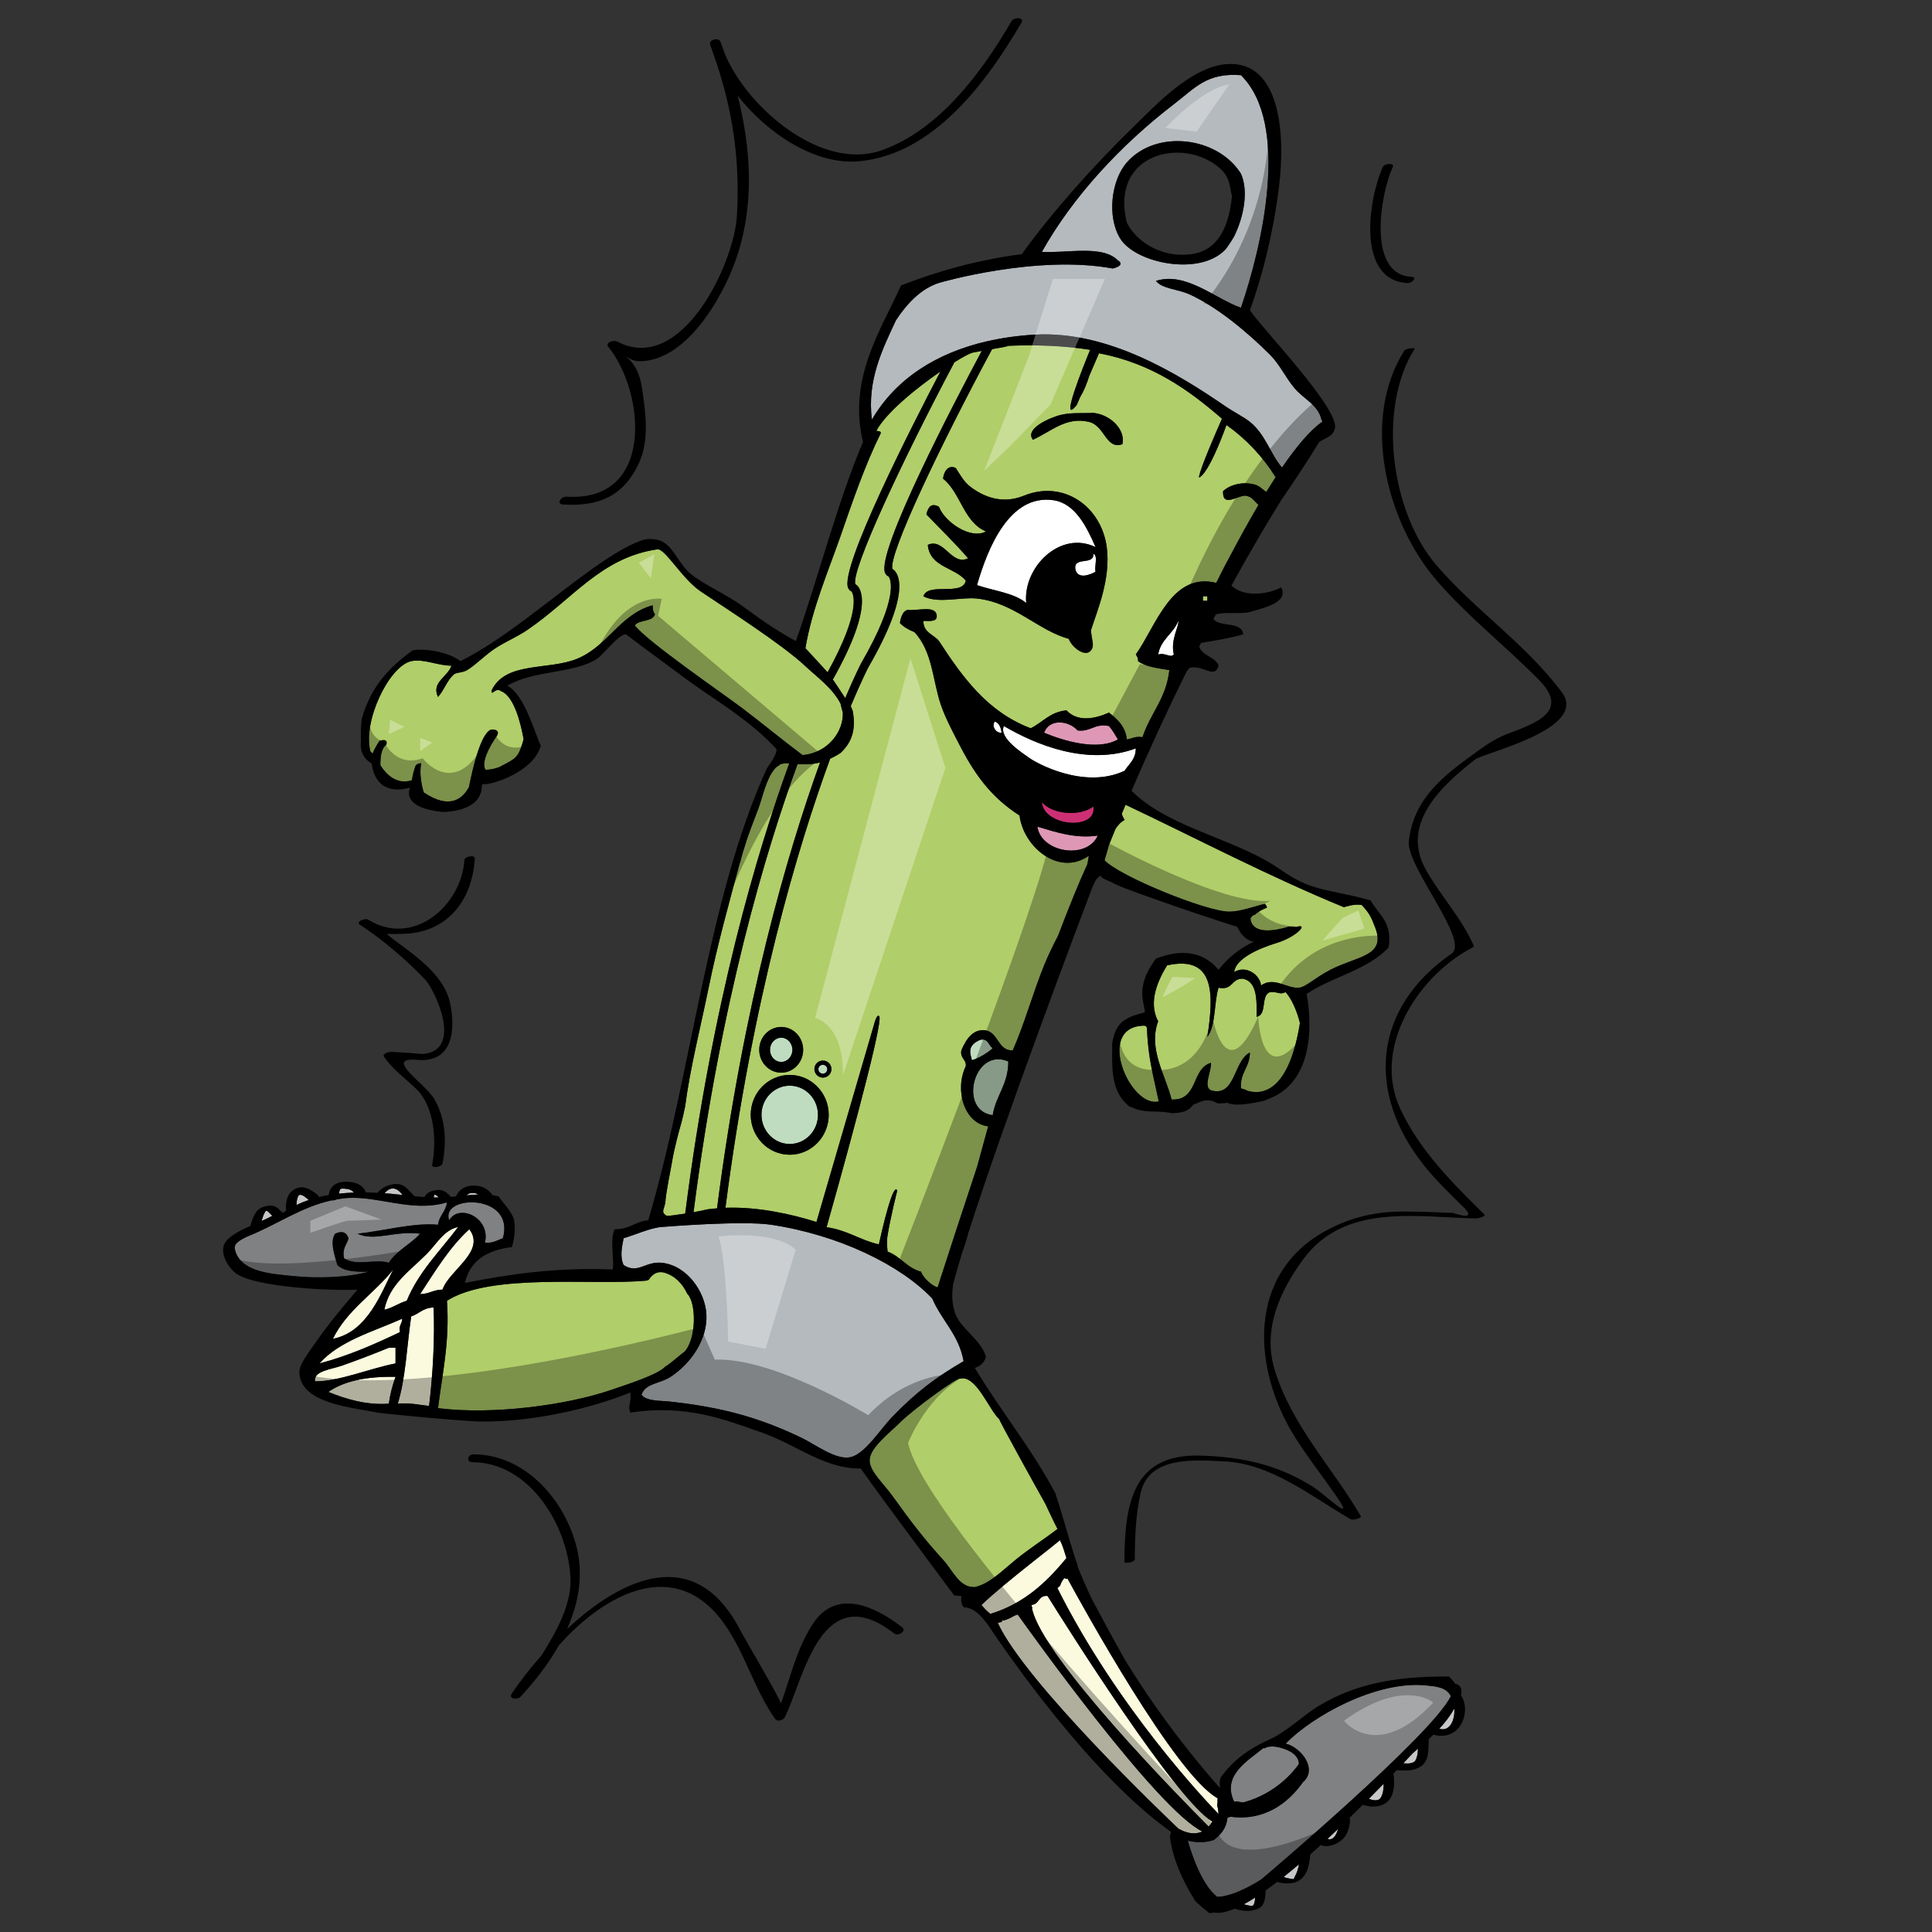 <?xml version="1.0" encoding="utf-8"?>
<!-- Generator: Adobe Illustrator 17.0.0, SVG Export Plug-In . SVG Version: 6.00 Build 0)  -->
<!DOCTYPE svg PUBLIC "-//W3C//DTD SVG 1.1//EN" "http://www.w3.org/Graphics/SVG/1.1/DTD/svg11.dtd">
<svg version="1.1" id="Layer_1" xmlns="http://www.w3.org/2000/svg" xmlns:xlink="http://www.w3.org/1999/xlink" x="0px" y="0px"
	 width="200px" height="200px" viewBox="0 0 200 200" style="enable-background:new 0 0 200 200;" xml:space="preserve">
<rect x="0" y="0" width="200" height="200" fill="#333333" stroke="none"/>
<path id="color9" style="fill:#CD2F74;" d="M107.854,83.028c0.99,1.243,3.882,1.555,5.324,0.464
	C113.615,85.993,108.044,85.596,107.854,83.028z"/>
<path id="color8" style="fill:#DE98B6;" d="M108.087,75.852c0.559-1.528,2.587-1.234,3.472-0.231
	c1.389,0.152,1.715-0.756,3.241-0.463c0.358,0.414,0.637,0.907,0.926,1.389C113.629,77.749,110.126,76.706,108.087,75.852z
	 M107.392,85.575c0.369,2.679,5.101,3.469,6.251,0.926C111.364,86.83,109.365,86.168,107.392,85.575z"/>
<path id="color7" style="fill:#B5BABE;" d="M102.186,35.331c1.573-0.361,3.234-0.595,4.975-0.691
	c7.571-0.417,14.813,4.077,19.68,7.41c0.911,0.624,1.882,1.092,2.547,1.62c1.605,1.278,2.13,3.35,3.327,4.735
	c1.521-2.225,2.941-3.9,4.173-4.75c-0.012-0.072-0.037-0.146-0.093-0.217c-0.339-1.525-1.837-2.128-2.778-3.241
	c-0.923-1.092-1.532-2.459-2.546-3.473c-2.313-2.313-5.451-4.94-8.336-6.252c-1.234-0.563-2.809-0.551-3.473-1.39
	c3.076-0.999,6.134,1.842,8.799,2.778c2.168-6.293,5.148-18.995,0-24.078c-3.525-0.268-4.712,1.299-6.946,3.01
	c-5.538,4.243-10.495,9.629-13.659,15.28c2.63,0.151,6.239-0.73,7.839,0.854c0.906,0.567-0.499,0.868-0.499,0.868
	c-7.867-1.462-17.893,1.462-17.893,1.462c-1.884,0.553-3.391,2.124-4.554,3.902c-1.412,3.02-3.005,6.237-2.489,10.277
	c2.477-4.232,6.681-6.902,11.906-8.104c0.002-0.003,0.006-0.008,0.008-0.012L102.186,35.331z M115.958,24.685
	c-1.375-2.236-0.939-6.013,0.695-7.872c3.044-3.463,9.388-2.678,11.807,1.159c0.798,1.783,0.321,4.397-0.694,6.482
	c-0.098,0.2-0.732,1.187-0.926,1.389C124.18,28.627,117.536,27.254,115.958,24.685z"/>
<path id="color6" style="fill:#B0CE69;" d="M124.987,61.73v0.442c-0.005,0.007-0.008,0.013-0.011,0.021h-0.452V61.73H124.987z
	 M91.995,59.687c-0.156-0.068-0.282-0.191-0.362-0.359c-1.004-2.093,7.249-17.857,10-23.003c-0.348,0.061-0.674,0.12-0.926,0.175
	c-0.295,0.064-1.014,0.446-1.938,1.024l0.016,0.008c-5.428,10.239-10.691,21.519-10.243,22.94l0.09,0.057
	c0.374,0.267,1.99,1.997-2.422,9.828c0.047,0.061,0.093,0.12,0.124,0.149c0.394,0.583,0.774,1.174,1.161,1.761
	c0.985-2.306,1.609-3.529,1.634-3.576C93.115,61.807,92.191,59.96,91.995,59.687z M97.346,132.395
	c-0.113,0.35-0.21,0.651-0.282,0.877c-0.649-0.172-1.553-1.076-1.712-1.623c-1.471-0.382-2.113-1.592-3.473-2.083
	c-0.055-0.53-0.057-1.009-0.036-1.462c0.291-1.924,1.036-4.853,1.036-4.853c-0.408-0.962-1.545,3.939-1.905,5.568
	c-1.954-0.441-3.293-1.497-5.411-1.773c0.699-2.469,6.087-21.57,5.436-21.862c0,0-0.209-0.313-0.522,0.87l-5.962,20.445
	c-2.664-0.838-6.122-1.592-9.421-1.469c2.802-21.697,7.494-37.353,10.84-46.488c0.371-0.17,0.733-0.365,1.086-0.604
	c1.299-1.231,1.542-2.554,1.268-4.29c-0.058-0.164-0.128-0.324-0.191-0.488c-0.013-0.017-0.023-0.036-0.036-0.053
	c1.092-2.597,1.79-3.96,1.814-4.006c4.686-8.092,2.986-9.862,2.598-10.135l-0.093-0.057c-0.448-1.426,4.817-12.537,10.318-22.766
	c0.843-0.141,1.594-0.271,1.682-0.345c2.764-0.111,5.722-0.028,8.466,0.417c-0.729,1.771-3.227,7.993-1.388,5.714l0.347-0.803
	c0.398-0.653,0.698-1.407,0.95-2.208l1.012-2.348c5.457,1.045,9.244,3.76,12.73,6.774c-0.641,1.449-2.176,4.983-2.335,5.854
	c-0.032,0.087-0.069,0.17-0.103,0.259c0.028-0.042,0.054-0.085,0.081-0.127c-0.002,0.108,0.052,0.112,0.174-0.022
	c0,0,0.884-0.472,2.648-5.312c2.042,1.453,3.741,3.252,5.087,5.401c-0.318,0.49-0.641,1-0.967,1.53
	c-0.411-0.274-0.73-0.661-1.235-0.776c-1.263-0.331-2.57,0.054-3.241,0.696c-0.068,1.73,1.458,0.455,2.315,0.463
	c0.686,0.084,0.942,0.596,1.355,0.955c-1.005,1.704-2.027,3.561-3.05,5.505c-0.375,0.644-0.723,1.318-1.044,2.017
	c-0.094,0.184-0.188,0.366-0.28,0.551c-4.63-1.161-6.245,4.503-8.326,7.41c0.122,0.186,0.243,0.375,0.232,0.694
	c0.793,0.596,2.049,0.728,3.239,0.926c-0.31,2.932-1.984,4.498-2.777,6.946c-0.751-0.134-1.076,0.159-1.619,0.231
	c-0.165-1.38-0.99-2.097-1.854-2.778c-1.494,0.675-3.26,0.98-4.399-0.231c-1.695,0.156-2.461,1.244-3.703,1.853
	c-4.481-1.694-7.058-5.293-9.494-9.031c-0.547-0.687-1.617-0.851-1.62-2.083c0.615-0.003,1.364,0.128,1.39-0.463
	c-0.015-1.227-1.936-0.548-3.051-0.675c-0.166,0.07-0.317,0.166-0.423,0.333c-0.204,0.319-0.294,0.67-0.338,1.032
	c0.397,0.412,0.917,0.701,1.496,0.931c1.916,2.046,1.872,5.052,2.778,7.641c0.467,1.333,1.356,3.01,2.083,4.399
	c1.557,2.966,3.27,5.183,6.02,6.944c0.422,3.307,4.104,6.335,7.177,4.169c-0.03,0.297-0.098,0.583-0.15,0.872
	c-0.861,1.864-1.898,4.425-3.028,7.393c-0.516,1.005-1.021,2.022-1.45,3.079c-1.165,2.864-1.987,5.938-3.242,8.798
	c-1.608,0.089-1.461-2.018-3.01-2.084c-1.054-0.044-1.762,0.771-2.316,2.084c-0.153,0.848,0.503,0.889,0.463,1.621
	c-1.204,2.522-0.155,5.948,2.315,6.249c-0.381,1.405-0.764,2.808-1.153,4.203c-1.641,4.928-2.987,9.074-3.702,11.29
	c-0.002,0.006-0.004,0.014-0.007,0.02C97.365,132.223,97.346,132.313,97.346,132.395z M106.928,45.523
	c1.901-0.867,3.434-2.407,5.788-1.853c1.678,0.395,1.749,2.909,3.474,2.315c0.351-1.552-1.296-3.08-3.011-3.242
	c-1.098,0.055-2.359-0.065-3.472,0.233C108.683,43.248,106.029,44.377,106.928,45.523z M95.583,61.73
	c1.557,0.793,3.914,0.049,5.558,0.23c3.865,0.43,6.325,3.309,9.492,4.168c0.294,0.793,1.404,1.718,2.083,1.388
	c0.777-0.517,0.222-1.29,0.232-2.314c0.615-1.947,2.063-5.273,1.621-8.567c-0.564-4.201-4.46-6.991-8.568-5.324
	c-1.768,0.716-3.647,0.52-5.556-0.926c-0.683-0.52-1.095-1.316-1.507-1.94c-0.754-0.361-1.229,0.33-1.315,1.104
	c1.834,1.469,2.119,4.485,4.442,5.465c-1.558,0.863-4.246-0.942-4.862-2.546c-0.086-0.04-0.168-0.084-0.253-0.126
	c-0.289-0.097-0.588-0.076-0.788,0.238c-0.134,0.212-0.215,0.435-0.265,0.667c1.443,1.511,2.95,2.959,4.316,4.547
	c-1.698,0.832-2.489-2.169-4.168-1.389c0.213,2.333,2.79,2.304,3.936,3.705C99.628,61.761,96.09,60.229,95.583,61.73z
	 M78.596,108.676c0,1.307,1.021,2.368,2.274,2.368c1.254,0,2.274-1.062,2.274-2.368c0-1.305-1.021-2.367-2.274-2.367
	C79.617,106.309,78.596,107.371,78.596,108.676z M85.79,115.406c0-2.278-1.811-4.131-4.038-4.131c-2.227,0-4.038,1.853-4.038,4.131
	c0,2.278,1.812,4.132,4.038,4.132C83.979,119.538,85.79,117.685,85.79,115.406z M86.069,110.671c0-0.485-0.395-0.882-0.881-0.882
	s-0.882,0.396-0.882,0.882c0,0.486,0.396,0.883,0.882,0.883S86.069,111.157,86.069,110.671z M38.572,78.012
	c0.258-0.664,0.71-1.316,0.71-1.316c1.021-0.325,0.696,0.418,0.696,0.418c-0.548,0.365-0.615,1.423-0.598,2.111
	c0.515,0.815,1.626,2.092,3.268,1.54c0.082-0.71,0.3-1.284,0.3-1.284c0.093-0.512,0.65-0.463,0.65-0.463
	c-0.204,1.105,0.048,2.284,0.265,3.009c2.75,1.865,4.088,0.58,4.686-0.56c0.313-1.616,1.202-5.637,2.313-5.943
	c0,0,0.974-0.07,0.592,0.626c0,0-1.85,2.549-1.188,3.537c0.444-0.004,0.925-0.086,1.431-0.281c0.38-0.202,0.702-0.367,0.951-0.506
	c0.055-0.037,0.109-0.064,0.164-0.104l-0.01,0.013c0.783-0.459,0.971-0.798,1.403-2.275c-0.285-1.573-0.964-4.481-2.344-4.99
	c-0.557-0.464-1.032,0.633-0.961-0.09c1.456-3.006,5.806-2.044,8.798-3.242c3.206-1.284,4.472-4.634,7.871-5.555
	c-0.018,0.402,0.052,0.719,0.233,0.924c-0.245,0.837-1.64,0.523-2.085,1.159c1.222,1.633,8.983,6.962,11.114,8.565
	c2.096,1.58,4.155,3.3,6.251,4.863c2.708-0.24,4.254-2.525,4.166-4.399c0.002,0.017-0.273-1.006-0.231-0.927
	c-0.86-1.635-2.366-2.686-3.705-3.936c-2.394-2.233-8.013-5.827-10.751-7.666c-1.984-1.331-3.712-4.503-4.529-4.373
	c-5.808,0.861-8.676,5.085-13.428,8.335c-1.053,0.718-2.22,1.201-3.242,1.853c-1.152,0.735-2.085,1.767-3.01,2.314
	c-0.515,0.306-1.1,0.206-1.389,0.463c-0.689,0.614-0.991,1.622-1.621,2.316c-0.729-1.536,1.03-2.076,1.389-3.242
	c-1.383,0.018-2.901-0.748-4.167-0.463c-2.28,0.512-5.046,6.232-4.219,9.342C38.42,77.87,38.496,77.946,38.572,78.012z
	 M127.303,94.373c1.197-0.029,2.415-0.515,3.621-0.807c0.144,0.115,0.209,0.25,0.228,0.396c-0.406,0.16-0.796,0.353-1.139,0.628
	c-0.032,0.026-0.046,0.058-0.069,0.086c-0.196,0.032-0.377,0.151-0.444,0.344c-0.037,0.017-0.075,0.033-0.112,0.051
	c0.029,0.011,0.053,0.021,0.082,0.031c-0.011,0.073-0.007,0.153,0.018,0.239c0.391,1.35,2.427,1.049,3.949,0.579
	c0.235,0.013,0.488,0.025,0.766,0.038c1.322-0.417,0.024,1.03-2.038,1.656c-1.842,0.559-4.269,1.623-4.398,3.011
	c1.213-0.742,2.665,0.261,2.777,1.389c1.361-0.961,2.66,0.351,3.936,0.231c0.696-0.063,1.667-1.04,3.243-1.853
	c2.818-1.452,5.807-1.382,4.628-4.399c-0.425-1.092-0.566-1.416-1.387-2.314c-0.796-0.1-1.299,0.092-1.852,0.231
	c-7.844-3.224-15.088-7.044-22.594-10.603c-0.128,0.302-0.256,0.613-0.384,0.919c0.028,0.191,0.117,0.382,0.289,0.654
	c-0.417,0.219-0.716,0.556-0.958,0.949c-0.225,0.549-0.45,1.109-0.675,1.668c-0.15,0.519-0.286,1.05-0.452,1.552
	C115.852,90.697,125.018,94.43,127.303,94.373z M118.272,106.181c-4.881,0.271-1.241,8.584,1.681,7.832
	c-0.54-2.624-1.128-4.525-1.217-7.6C118.685,106.233,118.542,106.144,118.272,106.181z M128.98,112.816
	c0.012,0.024,0.03,0.045,0.044,0.067c1.52,0.497,4.366,0.331,5.546-6.982c-0.333-1.313-0.867-2.505-1.479-3.192
	c-0.721,0.303-0.662-0.063-1.622,0c-0.994,0.318-0.257,2.369-1.39,2.547c0.027-1.804,0.056-3.605-1.388-3.937
	c-1.234-0.075-1.06,1.258-2.549,0.926c-0.49,1.594-0.258,3.91-1.156,5.095c0.702-4.582,0.73-8.471-4.167-7.409
	c-0.877,1.429-2.018,3.773-0.926,5.786c-1.056,2.833,0.754,5.559,1.387,8.106c2.813,0.108,2.005-3.173,4.078-3.8
	c0.084,0.871-0.909,2.594,0.09,2.873c2.472,0.627,2.232-3.066,3.938-3.937c-0.004,1.538-1.029,2.048-0.927,3.69
	c0.023,0.012,0.047,0.024,0.072,0.035C128.689,112.742,128.841,112.788,128.98,112.816z M88.157,61.231
	c-0.15-0.067-0.271-0.187-0.349-0.347c-0.967-2.008,6.711-17.02,9.544-22.426c-2.521,1.738-5.644,4.279-6.631,6.14
	c0.18,0.052,0.456,0.006,0.463,0.23c-1.674,3.388-2.901,7.014-4.167,10.651c-1.265,3.626-2.961,7.556-3.641,11.621
	c0.823,0.88,2.125,2.305,2.295,2.499C89.181,63.249,88.344,61.495,88.157,61.231z M82.564,79.097
	c-3.248,8.856-7.959,24.488-10.77,46.391c0.542-0.097,1.062-0.2,1.443-0.297c0.326-0.05,0.659-0.073,0.991-0.104
	c2.74-21.319,7.304-36.849,10.663-46.155C84.199,79.105,83.438,79.165,82.564,79.097z M80.918,79.084
	c-0.05,0.003-0.096,0.001-0.151,0.009c-0.019,0.036-0.022,0.057-0.039,0.09c-0.215,0.107-0.416,0.255-0.602,0.493
	c-0.829,1.06-1.16,2.761-1.629,4.058c-0.11,0.283-0.218,0.566-0.325,0.854c-0.616,1.564-1.168,3.13-1.569,4.754
	c-0.002-0.021-0.001-0.041-0.004-0.061c-1.106,4.108-2.33,8.506-3.24,12.965c-0.851,4.171-1.918,8.308-2.431,12.281
	c-0.153,0.728-0.308,1.457-0.526,2.172c-0.038,0.122-0.665,2.433-0.828,3.557c-0.069,0.475-0.665,3.289-0.696,4.237
	c-0.062,0.233-0.115,0.469-0.194,0.7c-0.102,0.298,0.051,0.513,0.269,0.613c0.002,0.019,0.004,0.036,0.007,0.055
	c0.032,0.001,0.058-0.006,0.086-0.013c0.019,0.007,0.038,0.005,0.056,0.008c0.044,0.029,0.875-0.073,1.831-0.225
	c2.792-21.916,7.493-37.619,10.771-46.608C81.414,79.001,81.148,79.01,80.918,79.084z M109.475,158.273
	c-0.388-0.71-1.183-2.464-1.249-2.58c-0.881-1.563-4.898-8.816-4.769-8.765c-1.08-0.968-2.412-4.67-4.092-4.205
	c-0.197-0.2-4.75,3.114-6.097,4.438c-1.277,1.256-3.161,2.674-3.24,3.936c-0.073,1.155,1.397,2.425,2.315,3.704
	c1.983,2.769,3.348,4.539,5.324,6.714c1.004,1.106,1.638,2.84,3.242,2.779c1.497-0.321,2.806-1.663,4.166-2.779
	C106.518,160.33,108.08,159.35,109.475,158.273z M68.848,141.485c0.571-0.312,1.956-1.585,1.963-1.503
	c1.32-1.342,1.278-5.156,0.33-6.058c-0.474-1.018-1.262-1.862-2.364-2.178c-0.718-0.206-1.254,0.16-1.623,0.739
	c-0.11,0.046-0.209,0.081-0.278,0.089c-5.512,0.509-16.061-0.827-20.607,2.083c0.297,4.311-0.487,7.539-0.926,11.114
	c5.701,0.729,13.356-0.336,17.827-1.854c2.059-0.698,4.661-1.552,5.557-2.313C68.769,141.569,68.806,141.523,68.848,141.485z"/>
<path id="color5" style="fill:#808183;" d="M37.344,124.026c2.812,0.202,5.843,1.36,8.925,0.446c-0.117,0.963-0.81,1.35-0.926,2.314
	c-2.467-0.248-5.649,0.637-8.334,0.926c1.778,0.837,3.873-0.342,6.482,0c-0.987,1.097-2.436,1.732-3.241,3.01
	c-1.385-0.458-3.329,0.406-4.631-0.463c-0.226-1.075,0.301-1.398,0.463-2.084c-0.248-0.667-0.702-0.768-1.39-0.463
	c-0.604,0.847,0.014,2.449,0.232,3.242c0.655,0.655,1.899,0.725,3.241,0.693c-2.258,0.629-5.443,0.688-7.64,0.463
	c-2.261-0.23-5.326-0.354-6.12-2.456c-0.101-0.441-0.522-0.904,1.323-1.705c2.945-1.179,5.468-3.016,8.605-3.69
	c0.165,0.021,0.356-0.019,0.508-0.1c0.404-0.068,0.813-0.129,1.241-0.152c0.326-0.019,0.656-0.013,0.989,0.003
	C37.154,124.034,37.248,124.037,37.344,124.026z M50.206,128.639c0.849,0.076,1.285-0.257,1.851-0.463
	c1.317-4.665-6.527-4.517-5.556-1.852C47.501,124.564,50.805,126.021,50.206,128.639z M125.992,196.358
	c0.712-0.004,2.15-0.277,4.589-1.813c0,0,17.679-14.926,19.607-18.965c-0.493-0.961-1.637-1.007-2.513-1.101
	c-5.143-0.547-11.78,3.138-14.584,6.021c1.294,0.312,2.694,1.851,2.351,3.138h0.013c-0.009,0.016-0.019,0.027-0.027,0.04
	c-0.079,0.27-0.231,0.527-0.484,0.76c-0.007-0.002-0.013-0.004-0.02-0.005c-2.619,3.723-5.82,3.887-7.533,3.633
	c-0.136,0.046-0.241,0.08-0.326,0.107c-0.106,1.116-0.7,1.745-1.383,2.283c-0.735,0.307-1.87,0.313-2.718,0.088
	C123.309,191.784,124.346,195.04,125.992,196.358z M134.461,182.604c-0.012-0.76-0.667-1.23-1.356-1.499
	c-0.602-0.235-1.585-0.499-2.203-0.117c-0.045-0.007-0.069-0.02-0.126-0.023c-1.544,1.282-4.345,2.815-3.01,5.557
	c0.104-0.01,0.186-0.039,0.282-0.054c0.023,0.009,0.039,0.023,0.065,0.029c0.208,0.047,0.409,0.072,0.608,0.086
	C132.167,185.651,134.009,183.264,134.461,182.604z"/>
<path id="color4" style="fill:#FBFADF;" d="M101.603,166.146c2.438-2.347,8.091-6.573,8.104-6.715
	c0.319,0.528,0.471,1.225,0.693,1.853c-2.046,2.506-4.39,4.717-7.872,5.787C102.184,166.801,101.875,166.491,101.603,166.146z
	 M42.103,134.658c1.267-3.054,3.474-5.17,5.324-7.639c-1.475,0.303-2.218,1.747-3.241,2.776c-1.741,1.758-3.87,3.13-4.399,5.788
	C40.67,135.388,41.259,134.898,42.103,134.658z M40.712,131.418c-1.978,2.499-4.782,4.171-6.251,7.176
	C38.083,137.895,39.488,133.743,40.712,131.418z M41.639,136.511c-3.042,1.357-6.502,2.295-8.566,4.631
	c3.057-0.803,5.716-2.002,8.334-3.242C41.24,137.191,41.644,137.057,41.639,136.511z M43.491,133.964
	c0.925-0.001,1.389-0.463,2.315-0.463c0.727-2.062,4.508-3.945,2.777-6.252C46.524,129.125,45.051,131.588,43.491,133.964z
	 M40.25,145.309c0.146-1.011,0.385-1.931,0.694-2.779c-2.91-0.053-5.265,0.396-6.954,1.563
	C35.708,144.788,37.847,145.48,40.25,145.309z M35.387,141.374c-1.132,0.398-2.937,0.544-2.777,1.619
	c2.495,0.023,5.62-1.325,8.334-1.852v-1.62H40.25C38.488,140.239,36.997,140.806,35.387,141.374z M105.352,167.133
	c-0.291,0.086-0.53,0.223-0.77,0.36c-0.158,0.063-0.316,0.128-0.472,0.196c-0.13,0.038-0.259,0.075-0.423,0.077
	c0.017,0.036,0.039,0.067,0.059,0.1c-0.023,0.013-0.048,0.026-0.073,0.04c-0.126,0.038-0.258,0.057-0.387,0.09
	c2.852,6.197,17.405,20.073,18.698,21.3c0.827,0.482,1.728,0.666,2.487,0.298C119.819,187.365,106.643,168.948,105.352,167.133z
	 M110.487,163.375c-0.024,0.027-0.047,0.059-0.074,0.087c-0.063-0.041-0.142-0.074-0.243-0.095
	c-0.212,0.259-0.347,0.521-0.428,0.786c-0.09,0.088-0.188,0.165-0.279,0.251c6.185,12.325,15.229,21.888,16.675,23.374
	c-0.009-0.317-0.047-0.605-0.132-0.845c0.032-0.259,0.043-0.519,0.038-0.78C121.694,183.771,112.091,166.324,110.487,163.375z
	 M108.441,165.215c-0.962-0.104-0.835,0.881-1.652,0.921c0.006,0.058,0.009,0.115,0.017,0.176c0.026,0.04,0.053,0.08,0.079,0.119
	c-0.019,0.012-0.04,0.021-0.06,0.033c1.002,5.133,15.756,20.079,18.293,22.619c0.136-0.143,0.266-0.305,0.379-0.512
	c0.001-0.003,0.001-0.004,0.002-0.007C121.705,186.352,110.196,168.03,108.441,165.215z M42.565,136.28
	c-0.444,3.027-0.565,6.38-1.389,9.028c1.277-0.12,2.182,0.133,3.241,0.231c0.389-3.104,0.615-7.274,0.463-10.185
	C43.814,135.368,43.377,136.01,42.565,136.28z"/>
<path id="color3" style="fill:#B5BABE;" d="M92.343,146.698c-1.272,1.321-2.862,3.925-4.399,4.167c-1.52,0.24-3.5-1.326-5.094-2.084
	c-4.238-2.016-8.116-3.122-13.66-3.705c-0.674-0.069-2.342-0.021-2.778-0.694c0.407-1.207,1.884-1.114,3.01-1.853
	c2.025-1.324,3.854-3.821,3.704-6.482c-0.13-2.338-2.013-5.056-4.63-5.324c-1.694-0.175-2.462,1.201-3.935,0.232
	c-0.405-0.818-0.182-1.905,0-2.779c0.922-0.235,2.758-1.078,3.935-1.156c0.279-0.021,8.347-0.687,11.345-0.232
	c6.952,1.051,13.345,4.13,16.669,7.641c0.964,2.276,2.751,3.731,3.242,6.482C97.021,142.499,94.927,144.015,92.343,146.698z"/>
<path id="color2" style="fill:#C6C7C9;" d="M36.646,123.457c-0.518,0.017-1.031,0.054-1.545,0.107
	c0.01-0.136,0.031-0.272,0.09-0.406c0.072-0.165,0.377-0.106,0.518-0.103C36.092,123.065,36.426,123.191,36.646,123.457z
	 M27.854,125.521c-0.222-0.2-0.299-0.292-0.461,0.021c-0.141,0.274-0.232,0.564-0.319,0.855c0.404-0.178,0.784-0.354,1.115-0.534
	C28.079,125.751,27.975,125.632,27.854,125.521z M39.805,123.529c0.209,0.015,0.421,0.025,0.627,0.044
	c0.423,0.037,0.837,0.083,1.249,0.13c-0.138-0.17-0.281-0.336-0.452-0.464C40.664,122.819,40.161,123.091,39.805,123.529z
	 M45.098,123.699c-0.052-0.012-0.087-0.022-0.119-0.031c-0.001,0.003-0.003,0.005-0.004,0.007c-0.045,0.094-0.065,0.193-0.079,0.296
	c0.171,0.005,0.348-0.007,0.521-0.009C45.325,123.854,45.222,123.759,45.098,123.699z M48.321,123.739
	c0.397-0.039,0.79-0.067,1.178-0.08c-0.104-0.073-0.214-0.131-0.341-0.146C48.838,123.477,48.501,123.483,48.321,123.739z
	 M30.851,123.86c-0.121,0.274-0.147,0.576-0.157,0.875c0.412-0.193,0.833-0.366,1.267-0.51
	C31.67,123.973,31.053,123.398,30.851,123.86z M150.547,176.868c-0.42,0.754-0.945,1.443-1.551,2.086
	C150.106,179.319,150.645,177.98,150.547,176.868z M138.524,189.324c-0.365,0.347-0.73,0.689-1.098,1.029
	C137.991,190.579,138.345,189.958,138.524,189.324z M133.366,194.444c0.139,0.025,0.274,0.05,0.413,0.072
	c0.23,0.038,0.13-0.024,0.247-0.225c0.24-0.41,0.364-0.85,0.444-1.305c-0.535,0.456-1.064,0.894-1.581,1.305
	C133.033,194.37,133.198,194.412,133.366,194.444z M142.961,186.058c0.226-0.422,0.279-0.916,0.273-1.402
	c-0.498,0.512-1.008,1.031-1.529,1.555C142.148,186.389,142.727,186.495,142.961,186.058z M145.27,182.533
	c0.516,0.047,1.081,0.046,1.278-0.333c0.188-0.364,0.225-0.771,0.239-1.18c-0.177,0.156-0.354,0.312-0.531,0.466
	C145.938,181.825,145.609,182.176,145.27,182.533z M129.589,197.294c0.237,0.013,0.315-0.423,0.349-0.863
	c-0.406,0.26-0.806,0.501-1.18,0.704C129.033,197.216,129.311,197.28,129.589,197.294z"/>
<path id="color1" style="fill:#BFDCC0;" d="M104.381,109.887c-0.009,2.382-1.279,3.505-1.619,5.556
	C99.143,114.987,100.814,108.339,104.381,109.887z M101.444,107.654c-1.412,0.619-0.973,1.458-0.836,2.09
	c0.592-0.104,1.828-0.878,2.153-1.247C102.35,108.291,102.307,107.409,101.444,107.654z M81.753,112.39
	c-1.613,0-2.925,1.353-2.925,3.017c0,1.665,1.312,3.018,2.925,3.018c1.612,0,2.924-1.353,2.924-3.018
	C84.677,113.742,83.365,112.39,81.753,112.39z M80.87,109.93c0.64,0,1.161-0.563,1.161-1.254c0-0.689-0.521-1.253-1.161-1.253
	c-0.64,0-1.16,0.563-1.16,1.253C79.71,109.367,80.23,109.93,80.87,109.93z M85.188,110.439c-0.128,0-0.232,0.104-0.232,0.231
	c0,0.255,0.464,0.255,0.464,0C85.419,110.544,85.315,110.439,85.188,110.439z M85.64,110.687c0,0.256-0.207,0.462-0.461,0.462
	s-0.461-0.206-0.461-0.462c0-0.255,0.206-0.461,0.461-0.461S85.64,110.432,85.64,110.687z M85.419,110.671
	c0-0.127-0.104-0.231-0.232-0.231c-0.128,0-0.232,0.104-0.232,0.231C84.955,110.926,85.419,110.926,85.419,110.671z"/>
<path id="fill" style="fill:#FFFFFF;" d="M103.688,75.852c-0.717,0.04-1.041-0.815-0.695-1.158
	C103.449,74.854,103.608,75.312,103.688,75.852z M113.411,56.635c-0.941-2.16-2.128-4.547-4.399-4.861
	c-4.543-0.628-6.798,5.052-7.871,8.796c1.716,0.598,3.833,0.798,5.093,1.853C105.879,58.757,109.723,54.858,113.411,56.635z
	 M113.179,57.331c0.102,1.257-2.103,0.211-1.853,1.62c0.238,1.009,1.43,0.611,2.085,0.232
	C113.27,58.629,113.701,57.503,113.179,57.331z M119.895,67.749c0.845-0.207,1.233,0.409,1.619,0
	c-0.374-1.537,0.583-2.96,0.464-3.473C121.458,65.61,120.164,66.166,119.895,67.749z M103.917,75.157
	c-0.569,1.28,2.132,2.919,2.547,3.242c0.775,0.598,5.783,3.355,9.958,1.389c0.442-0.713,1.152-1.163,1.156-2.314
	C112.589,79.319,107.244,77.11,103.917,75.157z"/>
<path id="outline" d="M147.594,90.011c1.541,2.75,3.7,4.994,4.97,7.892c0.045,0.101-0.168,0.208-0.222,0.235
	c-5.537,2.903-10.342,10.317-7.376,16.665c2.025,4.334,5.33,7.588,8.678,10.904c0.249,0.245-0.733,0.428-0.849,0.425
	c-6.133-0.119-13.597-1.611-17.885,4.227c-2.41,3.281-4.222,7.245-2.972,11.39c1.741,5.782,5.937,10.078,8.929,15.195
	c0.143,0.246-0.875,0.432-1.043,0.333c-4.082-2.364-8.215-5.773-13.136-5.999c-3.04-0.14-7.746-0.575-8.612,3.277
	c-0.51,2.266-0.594,4.532-0.603,6.845c-0.002,0.335-1.077,0.501-1.077,0.289c0.024-6.094,0.879-11.205,7.848-11.004
	c4.272,0.123,7.872,0.884,11.543,3.142c1.331,0.819,4.694,4.153,2.569,1.08c-1.417-2.05-2.972-4.019-4.298-6.129
	c-4.391-6.985-5.153-17.01,3.445-21.509c2.519-1.317,5.063-1.87,7.926-1.853c1.66,0.011,3.31,0.075,4.968,0.146
	c1.544,0.502,1.969,0.359,1.275-0.428c-1.472-1.459-3.006-2.908-4.297-4.536c-5.96-7.513-5.256-16.256,2.896-21.881
	c1.906-1.317-4.713-9.043-4.431-11.621c0.435-3.955,2.916-6.263,6.008-8.526c1.291-0.945,2.669-2.028,4.193-2.596
	c3.165-1.18,6.444-2.393,3.222-5.644c-3.417-3.449-7.371-6.557-10.534-10.229c-5.215-6.053-7.884-16.63-3.363-23.79
	c0.175-0.276,1.166-0.339,1.065-0.177c-3.878,6.145-2.453,16.9,2.281,22.395c4.012,4.658,9.307,8.193,12.977,13.146
	c2.811,3.79-8.108,6.253-9.007,6.959C149.346,81.259,144.91,85.217,147.594,90.011z M58.269,52.222c3.695,0.24,6.32-0.85,7.9-4.345
	c1.085-2.402,0.65-5.323,0.27-7.831c-0.204-1.353-0.817-2.695-1.899-3.271c0.498,0.265,1.021,0.617,1.596,0.622
	c4.828,0.037,8.533-6.373,9.959-10.296c2.027-5.581,1.706-11.525,0.269-17.188c3.134,3.971,8.093,7.214,12.612,6.779
	c7.689-0.74,13.178-8.191,16.779-14.377c0.309-0.532-0.787-0.563-1.034-0.139c-3.085,5.301-7.507,11.31-13.498,13.398
	c-6.113,2.131-13.726-4.269-16.142-9.889c-0.16-0.454-0.326-0.907-0.496-1.355c-0.188-0.496-1.222-0.231-1.076,0.288
	c0.162,0.428,0.303,0.854,0.452,1.281c1.869,5.365,2.668,10.664,2.325,16.436c-0.301,5.037-5.777,16.542-12.409,13.012
	c-0.31-0.164-1.288,0.089-0.904,0.56c3.773,4.62,4.883,16.106-4.339,15.507C58.093,51.377,57.541,52.174,58.269,52.222z
	 M44.024,101.415c0.935,0.979,4.099,7.479-0.4,7.704c0.374-0.018-2.76-0.228-3.156-0.231c-0.197-0.002-0.937,0.178-0.711,0.508
	c0.92,1.342,2.182,2.219,3.342,3.342c1.911,1.851,2.11,5.429,1.634,7.845c-0.08,0.401,1.004,0.221,1.075-0.14
	c0.441-2.236,0.338-4.657-0.855-6.679c-0.955-1.616-5.352-4.37-1.749-4.046c3.646,0.328,4.006-3.077,3.374-5.938
	c-0.67-3.033-3.954-5.088-6.232-6.822c-0.097-0.091-0.194-0.182-0.292-0.273c0.601,0.011,1.194-0.01,1.479-0.011
	c4.635-0.023,7.331-3.295,7.618-7.795c0.027-0.433-1.053-0.213-1.075,0.14c-0.3,4.718-5.285,9.097-9.988,6.171
	c-0.288-0.179-1.287,0.233-0.858,0.515C39.628,97.275,42.044,99.34,44.024,101.415z M84.177,168.059
	c-1.703,2.573-2.299,5.439-3.337,8.313c0.088-0.242-3.54-6.355-4.283-7.759c-4.661-8.81-12.176-5.279-17.852,0.021
	c1.243-2.792,1.756-5.815,0.874-8.894c-1.374-4.798-5.397-9.168-10.554-9.188c-0.626-0.003-0.815,0.815-0.086,0.817
	c6.018,0.026,9.969,6.819,10.119,12.15c0.076,2.678-1.56,5.558-2.996,7.841c-1.202,1.362-2.252,2.725-3.077,3.938
	c-0.403,0.593,0.577,0.694,0.906,0.34c1.472-1.588,2.874-3.381,3.965-5.312c4.601-5.191,11.992-9.397,17.092-2.269
	c2.175,3.04,3.117,6.805,5.29,9.88c0.24,0.337,0.849,0.146,1.008-0.173c1.943-3.9,3.748-14.569,11.325-8.662
	c0.393,0.308,1.323-0.248,0.824-0.638C90.802,166.442,86.665,164.295,84.177,168.059z M145.694,29.304
	c0.435,0.024,1.138-0.606,0.408-0.647c-4.632-0.255-3.196-8.621-1.928-11.351c0.229-0.494-0.849-0.386-1.008-0.044
	C141.668,20.491,140.355,29.01,145.694,29.304z M78.596,108.676c0-1.305,1.021-2.367,2.274-2.367c1.254,0,2.274,1.063,2.274,2.367
	c0,1.307-1.02,2.368-2.274,2.368C79.617,111.044,78.596,109.982,78.596,108.676z M79.71,108.676c0,0.691,0.521,1.254,1.16,1.254
	c0.64,0,1.161-0.563,1.161-1.254c0-0.689-0.521-1.253-1.161-1.253C80.231,107.423,79.71,107.986,79.71,108.676z M85.791,115.406
	c0,2.278-1.811,4.132-4.038,4.132c-2.227,0-4.039-1.854-4.039-4.132c0-2.278,1.811-4.131,4.039-4.131
	C83.979,111.275,85.791,113.128,85.791,115.406z M84.677,115.406c0-1.664-1.312-3.017-2.924-3.017c-1.613,0-2.925,1.353-2.925,3.017
	c0,1.665,1.312,3.018,2.925,3.018C83.365,118.424,84.677,117.071,84.677,115.406z M95.583,61.729c0.507-1.5,4.045,0.031,4.399-1.62
	c-1.146-1.401-3.723-1.372-3.936-3.705c1.679-0.78,2.47,2.222,4.168,1.389c-1.366-1.587-2.874-3.036-4.317-4.547
	c0.05-0.231,0.13-0.455,0.265-0.667c0.2-0.314,0.498-0.335,0.788-0.238c0.085,0.042,0.167,0.087,0.253,0.127
	c0.616,1.604,3.305,3.41,4.862,2.546c-2.324-0.979-2.608-3.996-4.442-5.465c0.086-0.774,0.562-1.465,1.315-1.104
	c0.412,0.624,0.824,1.42,1.507,1.94c1.908,1.446,3.788,1.643,5.556,0.926c4.108-1.668,8.004,1.123,8.568,5.324
	c0.441,3.294-1.006,6.62-1.621,8.567c-0.011,1.024,0.545,1.797-0.232,2.315c-0.679,0.33-1.789-0.595-2.083-1.388
	c-3.167-0.859-5.627-3.739-9.492-4.168C99.497,61.779,97.14,62.523,95.583,61.729z M113.179,57.331
	c0.102,1.257-2.103,0.211-1.853,1.62c0.238,1.009,1.43,0.611,2.085,0.232C113.269,58.629,113.701,57.503,113.179,57.331z
	 M101.141,60.571c1.716,0.598,3.833,0.798,5.093,1.853c-0.354-3.667,3.489-7.565,7.178-5.789c-0.941-2.16-2.128-4.547-4.399-4.861
	C104.469,51.146,102.214,56.826,101.141,60.571z M151.271,175.53c0.688,1.079,0.429,2.799-0.563,3.635
	c-0.643,0.54-1.539,0.64-2.326,0.403c-0.081,0.078-0.158,0.159-0.24,0.238c-0.001,0-0.002-0.001-0.003-0.001
	c-0.005,0.006-0.01,0.012-0.013,0.018c-0.079,0.074-0.163,0.146-0.244,0.22c0.012,0.036,0.026,0.07,0.023,0.116
	c-0.066,0.9,0.072,2.102-0.8,2.686c-0.783,0.524-1.635,0.445-2.514,0.401c-0.122,0.127-0.247,0.259-0.37,0.387
	c0.031,0.029,0.054,0.067,0.058,0.115c0.091,1.021,0.092,2.313-0.874,2.933c-0.659,0.422-1.568,0.407-2.326,0.154
	c-0.456,0.454-0.915,0.908-1.381,1.36c0.036,0.043,0.06,0.097,0.058,0.167c-0.022,0.896-0.334,1.824-1.131,2.318
	c-0.576,0.36-1.275,0.573-1.909,0.326c-0.357,0.327-0.716,0.648-1.071,0.962c-0.101,1.131-0.33,2.439-1.523,2.872
	c-0.447,0.162-1.276,0.185-1.898-0.029c-0.409,0.315-0.811,0.61-1.201,0.887c-0.044,0.523-0.019,1.03-0.316,1.503
	c-0.205,0.325-0.648,0.468-1.001,0.552c-0.598,0.143-1.258,0.035-1.887-0.168c-0.852,0.36-1.581,0.505-2.158,0.399
	c-0.164,0.021-0.321,0.064-0.488,0.074c-0.058-0.068-0.11-0.143-0.185-0.194c-0.01,0.002-0.017,0.004-0.026,0.007
	c-0.404-0.329-0.798-0.668-1.182-1.017c-1.038-1.629-2.322-4.023-2.665-6.658c0.005-0.19,0.052-0.379,0.102-0.566
	c-8.199-5.8-16.714-18.077-19.042-21.566c-0.634-0.788-1.27-1.605-2.423-1.687c-0.194-0.268-0.305-0.62-0.232-1.156
	c-0.266-0.032-0.508-0.042-0.759-0.061c-0.184-0.304-0.407-0.586-0.646-0.863c0.006-0.001,0.01-0.002,0.016-0.003
	c-2.62-3.554-6.139-8.214-9.029-12.271c-3.822,0.018-6.603-2.445-10.187-3.705c-3.892-1.369-7.83-2.961-13.661-2.084
	c-0.315-0.685,0.137-1.007,0-2.083c-4,1.613-9.77,3.01-15.28,3.01c-1.887,0-10.404-0.83-10.881-0.927
	c-2.84-0.569-8.018-0.971-8.102-4.168c-0.022-0.79,0.877-1.949,1.621-3.009c1.446-2.067,2.819-3.71,4.399-5.557
	c-2.748,0.155-10.443-0.249-12.503-1.62c-0.744-0.494-1.578-1.798-1.389-2.778c0.177-0.921,1.448-1.594,2.793-2.195
	c0.262-0.797,0.438-1.632,1.324-1.962c0.359-0.133,0.839-0.201,1.208-0.057c0.357,0.14,0.552,0.433,0.824,0.668
	c0.13-0.09,0.263-0.175,0.396-0.259c-0.041-0.05-0.069-0.109-0.069-0.19c0.005-0.83,0.149-1.592,0.93-2.017
	c0.878-0.477,1.681,0.068,2.352,0.603c0.089,0.07,0.115,0.147,0.116,0.221c0.34-0.084,0.688-0.143,1.035-0.204
	c0.108-0.928,0.796-1.37,1.766-1.375c0.867-0.004,1.762,0.24,2.088,1.107c0.396,0.007,0.791,0.015,1.182,0.035
	c0.417-0.47,0.955-0.767,1.627-0.885c1.091-0.194,1.549,0.569,2.227,1.241c0.001,0.001,0,0.002,0.001,0.003
	c0.338,0.035,0.679,0.061,1.018,0.084c0.218-0.433,0.658-0.644,1.199-0.717c0.7-0.097,1.126,0.193,1.53,0.702
	c0.181-0.017,0.362-0.032,0.541-0.052c0.276-0.709,0.95-1.099,1.723-1.119c0.884-0.025,1.47,0.259,2.032,0.931
	c0.017,0.019,0.017,0.039,0.027,0.06c0.217,0.031,0.434,0.073,0.649,0.129c0.277,0.541,1.413,1.578,1.578,2.47
	c0.138,0.752,0.083,1.817-0.232,2.778c-2.552,0.302-4.326,1.382-4.86,3.705c4.646-0.911,9.485-1.629,15.28-1.39
	c0.262-0.649-0.331-3.162,0.232-4.169c1.511,0.044,2.119-0.813,3.473-0.925c4.486-15.193,6.113-33.245,12.27-46.768
	c1.006-1.404,1.128-1.979,0.926-2.083c-2.181-2.349-4.504-3.884-7.639-6.02c-1.764-1.2-3.803-2.784-6.021-4.399
	c-0.641-0.468-1.83-1.389-1.853-1.389c-0.773-0.008-2.305,2.096-3.009,2.546c-2.459,1.568-6.518,1.133-9.262,2.779
	c1.755,0.878,2.818,4.839,3.461,6.205c-0.748,2.745-5.119,4.08-5.915,3.987c-0.037,0.002-0.08-0.001-0.118-0.001
	c-0.032,0.065-0.056,0.123-0.069,0.177c-0.021,0.087-0.027,0.171-0.028,0.257c-0.002,0.116-0.002,0.242-0.039,0.421
	c-0.016,0.001-0.031,0.013-0.047,0.015c-0.58,2.078-3.983,2.002-3.983,2.002c-3.884-0.405-3.553-1.997-3.333-2.521
	c-0.95,0.281-3.468,0.708-3.954-2.366c-0.023-0.065-0.041-0.118-0.055-0.164c-0.332-0.176-0.79-0.539-0.992-1.2
	c-0.015-0.021-0.025-0.045-0.041-0.065c-0.003-0.038-0.001-0.074-0.004-0.112c-0.051-0.238-0.079-0.498-0.044-0.811h0.007
	c-0.032-0.824-0.017-1.639,0.09-2.439c0.973-3.325,2.776-5.244,5.264-7.053c1.16-0.232,3.752,0.153,4.941,1.123
	c4.623-2.307,9.324-6.504,13.892-9.725c1.594-1.123,3.351-2.249,4.862-2.777c0.605-0.211,1.302-0.169,1.853,0
	c1.375,0.421,1.986,2.457,3.24,3.473c1.494,1.207,3.699,2.09,5.558,3.472c1.786,1.33,3.574,2.545,5.324,3.473
	c2.394-6.789,4.222-14.144,6.946-20.605c-1.599-6.609,1.93-11.701,3.936-16.206c3.78-1.469,7.864-2.633,12.503-3.24
	c3.033-4.229,7.509-9.258,11.577-13.197c2.098-2.031,5.957-6.27,9.723-6.483c5.393-0.306,6.03,7.051,5.324,12.733
	c-0.574,4.644-1.713,9.233-3.008,12.733c0.936,1.586,9.325,10.21,8.796,12.271c-0.214,0.841-0.943,0.936-1.619,1.389
	c-1.338,2.181-2.649,4.137-3.96,6.057c-1.472,2.375-3.212,5.319-5.13,8.808c1.233,1.21,3.715,0.953,5.154,0.185
	c0.773,1.516-1.569,2.069-3.241,2.546c-0.912,0.261-2.581-0.053-3.528,0.256c-0.082,0.155-0.166,0.316-0.249,0.473
	c0.667,0.889,2.923,0.19,3.083,1.586c-1.355,0.395-2.849,0.649-4.365,0.882c-0.064,0.126-0.128,0.248-0.192,0.376
	c0.313,1.017,1.648,1.014,2.009,1.983c-0.419,1.466-1.628-0.15-3.01,0.232c-0.101,0.113-0.206,0.257-0.313,0.399
	c-1.84,3.721-3.756,7.838-5.686,12.326c3.526,3.5,9.267,4.641,13.871,7.187c1.514,0.835,2.425,1.778,4.399,2.545
	c1.73,0.673,4.212,0.933,6.483,1.622c0.779,1.459,2.281,2.191,1.852,4.861c-2.117,2.316-5.831,3.034-8.485,4.813
	c0.229,1.154,1.525,8.906-4.039,10.906c0,0.004-0.003,0.008-0.003,0.011c-0.011,0.003-0.024,0.003-0.037,0.005
	c-0.139,0.049-0.259,0.114-0.409,0.155c0,0-2.859,0.713-3.708,0.183c-0.343,0.069-0.694,0.084-1.047,0.062
	c-0.753-0.486-1.515-0.336-2.17,0.035c-0.154,0.013-0.309,0.078-0.424,0.229c-0.46,0.602-1.222,0.734-1.933,0.746
	c-0.037,0.001-0.065,0.015-0.099,0.022c-0.17-0.03-0.341-0.061-0.511-0.086c-1.262-0.19-2.458,0.084-3.659-0.51
	c-0.085-0.044-0.167-0.06-0.247-0.062c-2.147-1.626-1.807-4.376-1.845-6.559c0.371-2.181,1.235-2.676,3.38-3.234
	c0.064-0.784-1.151-2.521,1.156-5.556c2.686-1.056,4.923-0.714,6.483,1.156c0.947-1.237,2.158-2.209,3.646-2.906
	c-0.932-0.159-1.454-0.968-1.713-1.54c-5.627-1.789-11.979-4.067-12.534-4.374c-0.619-0.342-1.624-0.672-1.554-0.867
	c0.06-0.169-0.561,0.173-0.735,0.787c-0.045,0.062-0.074,0.132-0.115,0.194c-1.262,3.323-9.073,23.962-12.913,35.983
	c-0.004,0.015-0.007,0.028-0.011,0.043c-0.16,0.648-0.382,1.297-0.612,1.951c-0.366,1.195-0.68,2.279-0.922,3.199
	c-0.157,0.957-0.166,1.937,0.146,2.953c0.523,1.708,2.666,2.757,3.24,4.63c-0.175,0.595-0.561,0.981-1.157,1.159
	c2.663,4.436,5.87,8.329,8.335,12.965c0.819,2.469,1.474,5.102,2.324,7.537c-0.009,0.013-0.019,0.022-0.029,0.034
	c0.46,1.157,0.963,2.298,1.499,3.417c0.936,1.769,2.12,3.961,3.412,6.261c4.02,6.593,8.408,11.683,9.843,13.284
	c-0.016-0.294-0.109-0.647,0.084-1.13c1.282-1.744,2.747-2.865,5.094-3.936c1.807-0.826,3.308-2.4,5.094-3.474
	c3.732-2.244,7.919-3.057,13.428-3.011c0.206,0.243,0.475,0.425,0.614,0.734c0.162,0.021,0.877,0.184,0.626,1.211
	C151.244,175.509,151.263,175.517,151.271,175.53z M133.092,180.5c1.294,0.312,2.694,1.851,2.351,3.138h0.013
	c-0.009,0.016-0.019,0.027-0.027,0.04c-0.079,0.27-0.231,0.527-0.484,0.76c-0.007-0.002-0.013-0.004-0.021-0.005
	c-2.619,3.723-5.82,3.887-7.533,3.633c-0.136,0.046-0.241,0.08-0.326,0.108c-0.107,1.116-0.7,1.745-1.383,2.283
	c-0.735,0.307-1.87,0.313-2.718,0.088c0.346,1.24,1.383,4.496,3.029,5.815c0.712-0.004,2.15-0.277,4.589-1.814
	c0,0,17.679-14.926,19.607-18.965c-0.493-0.961-1.637-1.007-2.513-1.101C142.533,173.933,135.896,177.617,133.092,180.5z
	 M106.885,166.431c-0.019,0.012-0.04,0.021-0.06,0.033c1.002,5.133,15.756,20.079,18.293,22.619
	c0.136-0.143,0.266-0.305,0.379-0.512c0.001-0.003,0.001-0.004,0.002-0.007c-3.794-2.213-15.303-20.534-17.058-23.35
	c-0.962-0.104-0.835,0.881-1.652,0.921c0.006,0.058,0.009,0.115,0.017,0.176C106.832,166.352,106.858,166.392,106.885,166.431z
	 M110.17,163.367c-0.212,0.259-0.347,0.521-0.428,0.786c-0.09,0.088-0.188,0.165-0.279,0.251
	c6.185,12.325,15.229,21.888,16.675,23.374c-0.009-0.317-0.047-0.604-0.132-0.845c0.032-0.259,0.043-0.519,0.038-0.78
	c-4.35-2.383-13.953-19.829-15.557-22.778c-0.024,0.027-0.047,0.059-0.074,0.087C110.35,163.421,110.271,163.388,110.17,163.367z
	 M127.766,186.521c0.103-0.01,0.186-0.039,0.282-0.054c0.023,0.009,0.039,0.023,0.065,0.029c0.208,0.047,0.409,0.072,0.608,0.086
	c3.445-0.931,5.287-3.318,5.739-3.978c-0.012-0.76-0.667-1.23-1.356-1.499c-0.602-0.235-1.585-0.499-2.203-0.117
	c-0.045-0.007-0.069-0.02-0.126-0.023C129.231,182.246,126.431,183.779,127.766,186.521z M101.602,166.146
	c0.273,0.345,0.581,0.654,0.926,0.925c3.482-1.07,5.826-3.281,7.872-5.787c-0.223-0.628-0.374-1.324-0.693-1.853
	C109.693,159.573,104.041,163.8,101.602,166.146z M91.88,129.565c1.36,0.491,2.001,1.701,3.473,2.083
	c0.159,0.547,1.063,1.451,1.712,1.623c0.072-0.226,0.169-0.527,0.282-0.877c0-0.082,0.019-0.172,0.09-0.283
	c0.003-0.006,0.005-0.014,0.007-0.02c0.715-2.216,2.061-6.362,3.702-11.29c0.39-1.396,0.773-2.798,1.153-4.203
	c-2.47-0.301-3.52-3.727-2.315-6.249c0.039-0.732-0.616-0.773-0.463-1.621c0.554-1.313,1.262-2.128,2.316-2.084
	c1.549,0.066,1.401,2.173,3.01,2.084c1.255-2.86,2.077-5.934,3.242-8.798c0.43-1.057,0.935-2.074,1.45-3.079
	c1.13-2.968,2.167-5.528,3.028-7.393c0.053-0.289,0.12-0.575,0.15-0.872c-3.072,2.166-6.755-0.862-7.177-4.169
	c-2.75-1.762-4.463-3.979-6.02-6.944c-0.727-1.39-1.617-3.066-2.083-4.399c-0.907-2.589-0.862-5.595-2.778-7.641
	c-0.579-0.23-1.099-0.518-1.496-0.931c0.044-0.362,0.134-0.713,0.338-1.032c0.107-0.168,0.258-0.263,0.423-0.333
	c1.115,0.127,3.036-0.551,3.051,0.675c-0.026,0.591-0.775,0.46-1.39,0.463c0.003,1.232,1.073,1.396,1.62,2.083
	c2.436,3.738,5.013,7.337,9.494,9.031c1.242-0.609,2.008-1.697,3.703-1.853c1.14,1.211,2.905,0.906,4.399,0.231
	c0.863,0.681,1.688,1.398,1.854,2.778c0.543-0.072,0.868-0.365,1.619-0.231c0.793-2.448,2.468-4.014,2.777-6.946
	c-1.19-0.198-2.446-0.33-3.239-0.926c0.011-0.319-0.11-0.508-0.232-0.694c2.081-2.907,3.696-8.571,8.326-7.41
	c0.093-0.185,0.187-0.367,0.28-0.551c0.349-0.681,0.696-1.353,1.044-2.017c1.022-1.945,2.045-3.801,3.05-5.505
	c-0.413-0.358-0.669-0.871-1.355-0.955c-0.858-0.008-2.384,1.267-2.315-0.463c0.671-0.642,1.978-1.027,3.241-0.696
	c0.505,0.116,0.824,0.503,1.235,0.776c0.326-0.53,0.648-1.039,0.967-1.53c-1.346-2.149-3.045-3.948-5.087-5.401
	c-1.765,4.84-2.648,5.312-2.648,5.312c-0.122,0.134-0.176,0.13-0.174,0.022c-0.027,0.042-0.053,0.085-0.081,0.127
	c0.033-0.088,0.07-0.171,0.103-0.259c0.159-0.872,1.694-4.406,2.335-5.854c-3.486-3.014-7.273-5.729-12.73-6.774l-1.012,2.348
	c-0.252,0.8-0.552,1.554-0.95,2.207l-0.347,0.803c-1.839,2.278,0.658-3.943,1.388-5.714c-2.744-0.445-5.702-0.529-8.466-0.417
	c-0.088,0.074-0.839,0.205-1.682,0.345c-5.501,10.229-10.767,21.34-10.318,22.766l0.093,0.057c0.388,0.273,2.088,2.042-2.598,10.135
	c-0.023,0.046-0.721,1.41-1.813,4.006c0.013,0.018,0.023,0.036,0.036,0.053c0.063,0.164,0.133,0.323,0.191,0.488
	c0.274,1.736,0.031,3.059-1.268,4.29c-0.352,0.238-0.715,0.434-1.086,0.604c-3.347,9.136-8.038,24.791-10.84,46.488
	c3.299-0.123,6.757,0.631,9.421,1.469l5.962-20.445c0.313-1.184,0.522-0.87,0.522-0.87c0.651,0.292-4.736,19.393-5.435,21.862
	c2.118,0.276,3.457,1.332,5.411,1.773c0.36-1.629,1.497-6.53,1.905-5.568c0,0-0.745,2.929-1.036,4.853
	C91.823,128.557,91.825,129.035,91.88,129.565z M71.794,125.487c0.542-0.097,1.062-0.2,1.443-0.297
	c0.326-0.05,0.659-0.073,0.991-0.104c2.74-21.319,7.304-36.849,10.663-46.155c-0.691,0.174-1.453,0.233-2.326,0.165
	C79.316,87.953,74.606,103.585,71.794,125.487z M86.21,70.356c0.047,0.06,0.093,0.12,0.124,0.149
	c0.394,0.583,0.774,1.174,1.161,1.761c0.985-2.306,1.609-3.529,1.634-3.576c3.986-6.884,3.062-8.73,2.865-9.004
	c-0.156-0.068-0.282-0.191-0.362-0.359c-1.004-2.093,7.249-17.857,10-23.003c-0.348,0.061-0.674,0.12-0.926,0.175
	c-0.295,0.063-1.014,0.446-1.938,1.024l0.016,0.008c-5.428,10.239-10.691,21.519-10.243,22.94l0.09,0.057
	C89.006,60.795,90.623,62.525,86.21,70.356z M124.987,62.172v-0.442h-0.463v0.463h0.452
	C124.979,62.185,124.982,62.179,124.987,62.172z M103.917,75.157c-0.569,1.28,2.132,2.919,2.547,3.242
	c0.775,0.598,5.783,3.355,9.958,1.389c0.442-0.713,1.152-1.163,1.156-2.315C112.589,79.319,107.244,77.11,103.917,75.157z
	 M115.726,76.546c-0.289-0.481-0.567-0.975-0.926-1.389c-1.526-0.293-1.852,0.615-3.241,0.463c-0.885-1.003-2.913-1.297-3.472,0.232
	C110.126,76.706,113.629,77.749,115.726,76.546z M113.179,83.492c-1.442,1.091-4.334,0.779-5.324-0.464
	C108.044,85.596,113.615,85.993,113.179,83.492z M107.392,85.575c0.369,2.679,5.101,3.469,6.251,0.926
	C111.364,86.83,109.365,86.168,107.392,85.575z M121.977,64.276c-0.519,1.335-1.813,1.89-2.083,3.473
	c0.845-0.207,1.233,0.409,1.619,0C121.14,66.212,122.097,64.789,121.977,64.276z M102.992,74.694
	c-0.346,0.343-0.021,1.198,0.695,1.158C103.608,75.312,103.449,74.854,102.992,74.694z M102.762,115.442
	c0.34-2.051,1.61-3.174,1.619-5.556C100.815,108.339,99.143,114.987,102.762,115.442z M102.762,108.497
	c-0.412-0.206-0.455-1.088-1.317-0.843c-1.412,0.619-0.973,1.458-0.836,2.09C101.2,109.641,102.437,108.866,102.762,108.497z
	 M119.953,114.013c-0.54-2.624-1.128-4.525-1.217-7.6c-0.052-0.18-0.194-0.269-0.464-0.232
	C113.392,106.451,117.031,114.765,119.953,114.013z M134.57,105.901c-0.333-1.314-0.867-2.505-1.479-3.192
	c-0.721,0.303-0.662-0.063-1.622,0c-0.994,0.318-0.257,2.369-1.39,2.547c0.027-1.804,0.056-3.606-1.388-3.937
	c-1.234-0.075-1.06,1.258-2.549,0.926c-0.49,1.594-0.258,3.91-1.156,5.095c0.702-4.582,0.73-8.471-4.167-7.409
	c-0.877,1.429-2.018,3.773-0.926,5.786c-1.056,2.833,0.754,5.559,1.387,8.106c2.813,0.108,2.005-3.173,4.078-3.8
	c0.084,0.871-0.909,2.594,0.09,2.873c2.472,0.627,2.232-3.066,3.938-3.937c-0.004,1.538-1.029,2.048-0.927,3.69
	c0.023,0.012,0.047,0.024,0.072,0.035c0.157,0.058,0.309,0.104,0.448,0.132c0.012,0.024,0.03,0.045,0.044,0.067
	C130.544,113.381,133.391,113.215,134.57,105.901z M116.517,83.308c-0.128,0.302-0.256,0.613-0.384,0.919
	c0.028,0.191,0.117,0.382,0.289,0.654c-0.417,0.219-0.716,0.556-0.958,0.949c-0.225,0.549-0.45,1.109-0.675,1.668
	c-0.15,0.519-0.286,1.05-0.452,1.552c1.516,1.648,10.681,5.38,12.966,5.323c1.197-0.029,2.415-0.515,3.621-0.807
	c0.144,0.115,0.209,0.25,0.228,0.396c-0.406,0.16-0.796,0.353-1.139,0.628c-0.032,0.026-0.046,0.058-0.069,0.086
	c-0.196,0.032-0.377,0.151-0.444,0.344c-0.037,0.017-0.075,0.033-0.112,0.051c0.029,0.011,0.053,0.021,0.082,0.031
	c-0.011,0.073-0.007,0.153,0.018,0.239c0.391,1.35,2.427,1.049,3.949,0.579c0.235,0.013,0.488,0.025,0.766,0.038
	c1.322-0.417,0.025,1.03-2.038,1.656c-1.842,0.56-4.269,1.623-4.398,3.011c1.213-0.742,2.665,0.261,2.777,1.389
	c1.361-0.961,2.66,0.351,3.935,0.231c0.696-0.063,1.667-1.04,3.243-1.853c2.818-1.452,5.807-1.382,4.628-4.399
	c-0.425-1.092-0.566-1.416-1.387-2.315c-0.796-0.1-1.299,0.092-1.852,0.232C131.267,90.687,124.023,86.866,116.517,83.308z
	 M107.854,26.074c2.63,0.151,6.239-0.73,7.839,0.854c0.906,0.567-0.499,0.868-0.499,0.868c-7.867-1.462-17.893,1.462-17.893,1.462
	c-1.884,0.553-3.391,2.124-4.554,3.902c-1.412,3.02-3.005,6.237-2.489,10.277c2.477-4.232,6.681-6.902,11.906-8.104
	c0.002-0.003,0.006-0.008,0.008-0.012l0.014,0.008c1.573-0.361,3.234-0.595,4.975-0.691c7.571-0.416,14.813,4.077,19.68,7.41
	c0.911,0.624,1.882,1.092,2.547,1.62c1.605,1.278,2.13,3.35,3.327,4.735c1.522-2.225,2.941-3.9,4.173-4.751
	c-0.012-0.072-0.037-0.145-0.093-0.217c-0.339-1.525-1.837-2.128-2.778-3.241c-0.923-1.092-1.532-2.459-2.546-3.473
	c-2.313-2.313-5.451-4.94-8.336-6.251c-1.234-0.563-2.809-0.551-3.473-1.39c3.076-0.999,6.134,1.842,8.799,2.778
	c2.168-6.294,5.148-18.995,0-24.078c-3.525-0.268-4.712,1.299-6.946,3.01C115.976,15.037,111.019,20.423,107.854,26.074z
	 M83.377,67.099c0.823,0.88,2.125,2.305,2.295,2.499c3.509-6.349,2.672-8.103,2.485-8.367c-0.15-0.067-0.271-0.187-0.349-0.347
	c-0.967-2.008,6.711-17.019,9.544-22.426c-2.521,1.738-5.644,4.279-6.631,6.14c0.18,0.052,0.456,0.006,0.463,0.23
	c-1.674,3.388-2.901,7.014-4.167,10.651C85.753,59.104,84.056,63.034,83.377,67.099z M83.082,78.167
	c2.709-0.24,4.254-2.525,4.167-4.399c0.002,0.017-0.273-1.006-0.231-0.927c-0.86-1.635-2.366-2.686-3.705-3.935
	c-2.394-2.233-8.013-5.827-10.751-7.666c-1.984-1.331-3.712-4.503-4.529-4.372c-5.808,0.861-8.676,5.085-13.428,8.335
	c-1.053,0.718-2.22,1.201-3.242,1.853c-1.152,0.735-2.085,1.767-3.01,2.314c-0.515,0.306-1.1,0.206-1.389,0.463
	c-0.689,0.614-0.991,1.622-1.621,2.316c-0.729-1.536,1.03-2.076,1.389-3.242c-1.383,0.018-2.901-0.748-4.167-0.463
	c-2.28,0.512-5.046,6.232-4.219,9.342c0.074,0.085,0.15,0.161,0.227,0.227c0.258-0.664,0.71-1.316,0.71-1.316
	c1.021-0.325,0.696,0.418,0.696,0.418c-0.548,0.365-0.615,1.423-0.598,2.111c0.515,0.815,1.626,2.092,3.269,1.54
	c0.082-0.71,0.3-1.284,0.3-1.284c0.093-0.512,0.65-0.463,0.65-0.463c-0.204,1.105,0.048,2.284,0.265,3.009
	c2.75,1.865,4.088,0.58,4.685-0.56c0.313-1.616,1.202-5.637,2.313-5.943c0,0,0.974-0.07,0.592,0.626c0,0-1.85,2.549-1.188,3.537
	c0.444-0.004,0.925-0.086,1.431-0.281c0.38-0.202,0.702-0.367,0.951-0.506c0.055-0.037,0.109-0.065,0.164-0.104l-0.01,0.013
	c0.783-0.459,0.971-0.798,1.403-2.275c-0.285-1.573-0.964-4.481-2.344-4.99c-0.557-0.464-1.032,0.633-0.961-0.09
	c1.456-3.006,5.806-2.044,8.798-3.242c3.206-1.284,4.472-4.634,7.871-5.555c-0.018,0.402,0.052,0.719,0.233,0.924
	c-0.245,0.837-1.64,0.523-2.085,1.159c1.222,1.633,8.983,6.962,11.114,8.565C78.927,74.884,80.985,76.604,83.082,78.167z
	 M68.952,125.806c0.002,0.018,0.004,0.036,0.007,0.055c0.032,0.001,0.058-0.006,0.086-0.013c0.019,0.007,0.038,0.005,0.056,0.008
	c0.044,0.029,0.875-0.073,1.831-0.225c2.792-21.916,7.493-37.619,10.772-46.608c-0.29-0.022-0.555-0.013-0.786,0.061
	c-0.05,0.003-0.096,0.001-0.151,0.009c-0.019,0.036-0.023,0.057-0.039,0.09c-0.215,0.107-0.417,0.255-0.603,0.493
	c-0.829,1.06-1.16,2.761-1.629,4.058c-0.11,0.283-0.218,0.566-0.325,0.854c-0.616,1.565-1.168,3.13-1.569,4.754
	c-0.002-0.022-0.001-0.041-0.004-0.061c-1.107,4.108-2.33,8.506-3.24,12.965c-0.851,4.171-1.918,8.308-2.431,12.281
	c-0.153,0.727-0.308,1.457-0.526,2.172c-0.038,0.122-0.665,2.433-0.828,3.557c-0.069,0.475-0.665,3.289-0.696,4.237
	c-0.062,0.233-0.115,0.469-0.194,0.7C68.581,125.49,68.733,125.705,68.952,125.806z M48.584,127.249
	c-2.06,1.876-3.533,4.339-5.093,6.715c0.925-0.001,1.389-0.463,2.315-0.463C46.533,131.44,50.315,129.556,48.584,127.249z
	 M47.426,127.019c-1.475,0.303-2.218,1.747-3.241,2.776c-1.741,1.758-3.87,3.13-4.399,5.788c0.884-0.196,1.473-0.686,2.316-0.926
	C43.37,131.604,45.577,129.488,47.426,127.019z M48.321,123.739c0.398-0.039,0.79-0.067,1.178-0.08
	c-0.104-0.073-0.214-0.131-0.341-0.146C48.838,123.477,48.501,123.483,48.321,123.739z M46.5,126.324
	c1.001-1.76,4.305-0.303,3.705,2.314c0.849,0.076,1.285-0.257,1.851-0.463C53.374,123.511,45.529,123.659,46.5,126.324z
	 M44.896,123.971c0.171,0.005,0.348-0.007,0.521-0.009c-0.092-0.107-0.195-0.203-0.319-0.263c-0.052-0.012-0.087-0.022-0.119-0.031
	c-0.002,0.003-0.003,0.005-0.004,0.007C44.93,123.769,44.91,123.868,44.896,123.971z M39.805,123.529
	c0.209,0.015,0.421,0.025,0.627,0.044c0.423,0.037,0.837,0.083,1.249,0.13c-0.138-0.17-0.281-0.336-0.452-0.464
	C40.664,122.819,40.161,123.091,39.805,123.529z M35.101,123.565c0.514-0.054,1.027-0.091,1.545-0.108
	c-0.22-0.266-0.554-0.392-0.937-0.401c-0.141-0.003-0.446-0.063-0.518,0.102C35.132,123.292,35.111,123.429,35.101,123.565z
	 M30.694,124.735c0.412-0.193,0.833-0.366,1.267-0.51c-0.291-0.253-0.908-0.827-1.11-0.365
	C30.731,124.135,30.705,124.437,30.694,124.735z M27.075,126.398c0.404-0.178,0.784-0.354,1.115-0.534
	c-0.111-0.112-0.215-0.232-0.335-0.342c-0.222-0.2-0.299-0.292-0.461,0.021C27.253,125.816,27.162,126.106,27.075,126.398z
	 M38.166,131.648c-1.342,0.031-2.585-0.038-3.241-0.693c-0.218-0.793-0.835-2.396-0.232-3.242c0.688-0.305,1.142-0.204,1.39,0.463
	c-0.163,0.686-0.69,1.009-0.463,2.084c1.302,0.869,3.246,0.005,4.631,0.463c0.805-1.277,2.254-1.913,3.241-3.01
	c-2.61-0.342-4.705,0.837-6.482,0c2.685-0.289,5.868-1.174,8.335-0.926c0.116-0.965,0.809-1.352,0.926-2.314
	c-3.082,0.914-6.113-0.244-8.925-0.446c-0.091-0.006-0.181-0.01-0.272-0.015c-0.333-0.016-0.663-0.022-0.989-0.003
	c-0.428,0.023-0.837,0.084-1.241,0.152c-0.152,0.08-0.343,0.12-0.508,0.1c-3.137,0.674-5.66,2.511-8.605,3.69
	c-1.845,0.801-1.424,1.264-1.323,1.705c0.794,2.103,3.859,2.226,6.12,2.456C32.723,132.337,35.907,132.277,38.166,131.648z
	 M34.461,138.594c3.623-0.698,5.027-4.85,6.252-7.176C38.734,133.917,35.931,135.589,34.461,138.594z M33.073,141.142
	c3.057-0.803,5.716-2.002,8.334-3.242c-0.167-0.708,0.237-0.843,0.231-1.389C38.596,137.868,35.136,138.806,33.073,141.142z
	 M40.944,142.529c-2.91-0.053-5.265,0.396-6.954,1.563c1.718,0.696,3.857,1.389,6.26,1.217
	C40.396,144.298,40.635,143.378,40.944,142.529z M40.944,139.521H40.25c-1.762,0.718-3.253,1.284-4.863,1.853
	c-1.132,0.397-2.937,0.544-2.777,1.619c2.495,0.023,5.62-1.325,8.334-1.852V139.521z M44.88,135.354
	c-1.066,0.014-1.503,0.655-2.315,0.926c-0.444,3.027-0.565,6.38-1.389,9.028c1.277-0.12,2.182,0.133,3.241,0.231
	C44.806,142.435,45.032,138.266,44.88,135.354z M68.727,141.606c0.042-0.036,0.08-0.082,0.121-0.12
	c0.571-0.312,1.956-1.585,1.963-1.503c1.32-1.342,1.278-5.156,0.33-6.058c-0.474-1.018-1.262-1.862-2.364-2.178
	c-0.718-0.206-1.254,0.16-1.623,0.739c-0.11,0.046-0.209,0.081-0.278,0.089c-5.512,0.509-16.061-0.827-20.607,2.083
	c0.297,4.312-0.487,7.539-0.926,11.114c5.701,0.729,13.356-0.336,17.827-1.854C65.229,143.221,67.831,142.367,68.727,141.606z
	 M92.343,146.698c2.584-2.684,4.679-4.199,7.408-5.788c-0.491-2.751-2.278-4.206-3.242-6.483c-3.324-3.511-9.717-6.59-16.669-7.641
	c-2.998-0.454-11.066,0.212-11.345,0.232c-1.177,0.078-3.013,0.921-3.935,1.156c-0.182,0.874-0.405,1.961,0,2.779
	c1.473,0.969,2.241-0.407,3.935-0.232c2.617,0.268,4.5,2.986,4.63,5.324c0.15,2.661-1.678,5.158-3.704,6.482
	c-1.126,0.738-2.603,0.646-3.01,1.852c0.436,0.673,2.103,0.625,2.778,0.694c5.544,0.583,9.422,1.689,13.66,3.705
	c1.594,0.758,3.575,2.324,5.094,2.084C89.481,150.623,91.07,148.019,92.343,146.698z M105.075,161.515
	c1.442-1.185,3.005-2.165,4.399-3.241c-0.388-0.71-1.183-2.464-1.249-2.58c-0.881-1.563-4.898-8.816-4.769-8.765
	c-1.08-0.968-2.412-4.67-4.092-4.205c-0.197-0.2-4.75,3.114-6.097,4.438c-1.277,1.256-3.161,2.674-3.24,3.936
	c-0.073,1.155,1.398,2.425,2.315,3.704c1.983,2.768,3.348,4.539,5.324,6.714c1.004,1.107,1.638,2.84,3.242,2.779
	C102.405,163.973,103.715,162.631,105.075,161.515z M121.984,189.296c0.827,0.482,1.728,0.666,2.487,0.298
	c-4.652-2.229-17.829-20.646-19.12-22.461c-0.291,0.086-0.53,0.223-0.77,0.36c-0.158,0.063-0.316,0.128-0.472,0.196
	c-0.13,0.038-0.259,0.075-0.423,0.077c0.017,0.036,0.039,0.067,0.059,0.1c-0.023,0.013-0.048,0.026-0.073,0.04
	c-0.126,0.038-0.258,0.057-0.387,0.09C106.138,174.193,120.691,188.069,121.984,189.296z M129.938,196.431
	c-0.406,0.26-0.806,0.501-1.18,0.704c0.275,0.081,0.554,0.146,0.831,0.159C129.826,197.307,129.904,196.871,129.938,196.431z
	 M134.471,192.987c-0.535,0.456-1.064,0.894-1.581,1.305c0.144,0.078,0.309,0.12,0.477,0.152c0.139,0.025,0.274,0.05,0.413,0.072
	c0.231,0.038,0.13-0.024,0.247-0.225C134.267,193.882,134.391,193.442,134.471,192.987z M138.524,189.324
	c-0.365,0.347-0.731,0.69-1.098,1.029C137.991,190.579,138.345,189.958,138.524,189.324z M143.233,184.655
	c-0.498,0.512-1.008,1.031-1.529,1.555c0.444,0.179,1.023,0.285,1.257-0.152C143.187,185.636,143.24,185.142,143.233,184.655z
	 M146.787,181.021c-0.177,0.156-0.354,0.312-0.531,0.466c-0.318,0.339-0.647,0.689-0.986,1.047c0.516,0.047,1.081,0.046,1.278-0.333
	C146.736,181.836,146.773,181.43,146.787,181.021z M150.547,176.868c-0.42,0.754-0.945,1.443-1.551,2.086
	C150.106,179.319,150.646,177.98,150.547,176.868z M86.069,110.671c0,0.486-0.395,0.883-0.881,0.883s-0.882-0.396-0.882-0.883
	c0-0.485,0.396-0.882,0.882-0.882S86.069,110.185,86.069,110.671z M85.64,110.687c0-0.255-0.207-0.461-0.461-0.461
	s-0.461,0.206-0.461,0.461c0,0.256,0.207,0.462,0.461,0.462S85.64,110.942,85.64,110.687z M115.958,24.685
	c-1.375-2.236-0.939-6.013,0.695-7.872c3.044-3.463,9.388-2.678,11.807,1.159c0.798,1.783,0.321,4.397-0.694,6.482
	c-0.098,0.2-0.732,1.187-0.926,1.389C124.18,28.627,117.536,27.254,115.958,24.685z M116.653,23.065
	c1.145,2.201,3.87,3.655,6.713,3.242c2.882-0.421,3.867-3.059,4.167-6.021c-0.252-0.903-0.154-1.645-0.926-2.546
	C123.091,14.042,114.801,15.542,116.653,23.065z M112.716,43.67c1.678,0.394,1.749,2.909,3.474,2.315
	c0.35-1.552-1.296-3.081-3.011-3.242c-1.098,0.055-2.359-0.065-3.472,0.233c-1.024,0.271-3.678,1.401-2.779,2.547
	C108.829,44.656,110.361,43.116,112.716,43.67z"/>
<path id="shadow" style="opacity:0.3;" d="M72.5,137.375l1.5,3.375c6.125-0.25,15.875,5.75,15.875,5.75
	c4.875-5.125,10.375-4.25,10.375-4.25c-4.25,2-6.25,7.125-6.25,7.125c1.75,8.25,31.875,39.75,31.875,39.75
	C127.125,194.5,137.75,189,137.75,189l-8.5,7c-6.125,4-6.875-6-6.875-6c-8.5-5.125-19.75-22.125-19.75-22.125l-1.875-2.5
	l-1.375-1.25l-9-11.25l-1.5-1.25c-1.5,0.375-4.25-1-4.25-1c-6.375-5.375-18.75-5.125-18.75-5.125l0.625-2
	c-5.25,2.375-14.25,3.125-14.25,3.125c-20.25,0-20.875-4.375-20.875-4.375C44.125,145.125,72.5,137.375,72.5,137.375z
	 M23.875,130.125c0,0,0.75,3.125,14.625,2.625l3.875-3.375C42.375,129.375,28.125,132,23.875,130.125z M113.625,90
	c3,2,14.125,5,14.125,5c3.375,4,6.25,0.875,6.25,0.875c-2.625,0-4-1.875-4-1.875l1.5-0.75c-5.125,0.5-17.25-6.25-17.25-6.25
	c-3.375,3.375-5.875,1.25-5.875,1.25C106,97.5,92.875,131,92.875,131l4.875,4.125C97.375,131.875,113.625,90,113.625,90z
	 M118.375,76.875l3.75-7.5L118,68.75l-3,5.625L116.625,77L118.375,76.875z M123,61h3.25c0,0,7.125-15,11.625-16.75l-1.625-2.75
	C136.25,41.5,129.25,46.625,123,61z M132.25,102.375l2,0.625l4.5-2.5c0,0,4.625-1.5,4.25-3.625
	C143,96.875,136.125,96.25,132.25,102.375z M120.875,114.625c2,0.125,3.125-1.375,3.125-1.375l3,0.375
	c8,1.125,7.875-6.375,7.875-6.375c-4.375,5.75-4.625-2-4.625-2c-3.375,7.75-4.75,0-4.75,0c-1.375,6.125-5.75,5.5-5.75,5.5
	c-4,0.25-3.875-3.625-3.875-3.625C114.75,115.25,120.875,114.625,120.875,114.625z M131.375,11.25
	c0.375,12.5-6.75,20.125-6.75,20.125l3.5,1.125C133,24.5,131.375,11.25,131.375,11.25z M75,94c0,0,4.625-12.625,10.375-15.625
	L68.125,63.75L68.5,62c0,0-3.875-0.75-6.75,5.5l3.5-2.375c0,0,14.875,10.5,16.25,13.125l-2,1.875C79.5,80.125,75.25,91,75,94z
	 M38.5,78.5c0.625,3.625,4.375,3,4.375,3c4.5,4.875,6.5-0.875,6.5-0.875c3.75-0.25,5.75-3.75,5.75-3.75c-3,1.625-4-1.125-4-1.125
	l-1,1.25C47,82.75,43.75,78.5,43.75,78.5c-2.875,1-4-1.75-4-1.75c-1.875-0.375-1.625-3.125-1.625-3.125
	C36.625,79.25,38.5,78.5,38.5,78.5z"/>
<path id="highlight" style="opacity:0.3;fill:#FFFFFF;" d="M66.125,58.25l1.625-0.875l-0.375,2.5L66.125,58.25z M40.375,74.5
	L40.25,76l1.625-0.75L40.375,74.5z M43.5,76.375v1.375l1.25-0.875L43.5,76.375z M136.875,97.375l4.375-1.25l-0.625-1.875L139,95
	L136.875,97.375z M122.375,102.125l1.375-0.875l-2.375-0.125c0,0-1,1.75-1,2.125L122.375,102.125z M84.375,105.375
	c0,0,3,0.625,2.875,6L97.875,79.5L94.25,68.125L84.375,105.375z M104.625,46.125l4.125-4.25l5.625-13H109l-2.5,8l-4.625,11.875
	L104.625,46.125z M120.625,13.25l3.25,0.375l3.375-4.875C127.25,8.75,125,8.75,120.625,13.25z M75.375,138.875l3.875,0.75
	l3.125-10.25c-2.25-2.125-8-1.375-8-1.375C75.25,130.375,75.375,138.875,75.375,138.875z M139.125,178.125
	c0,0,3.375,4.375,9.25-1.875C148.375,176.25,145.375,173.625,139.125,178.125z M32.125,127.625c0,0,3.5-1.25,3.875-1.25
	s3.5-0.125,3.5-0.125l-3.75-1.375l-3.625,1.5V127.625z"/>
</svg>
